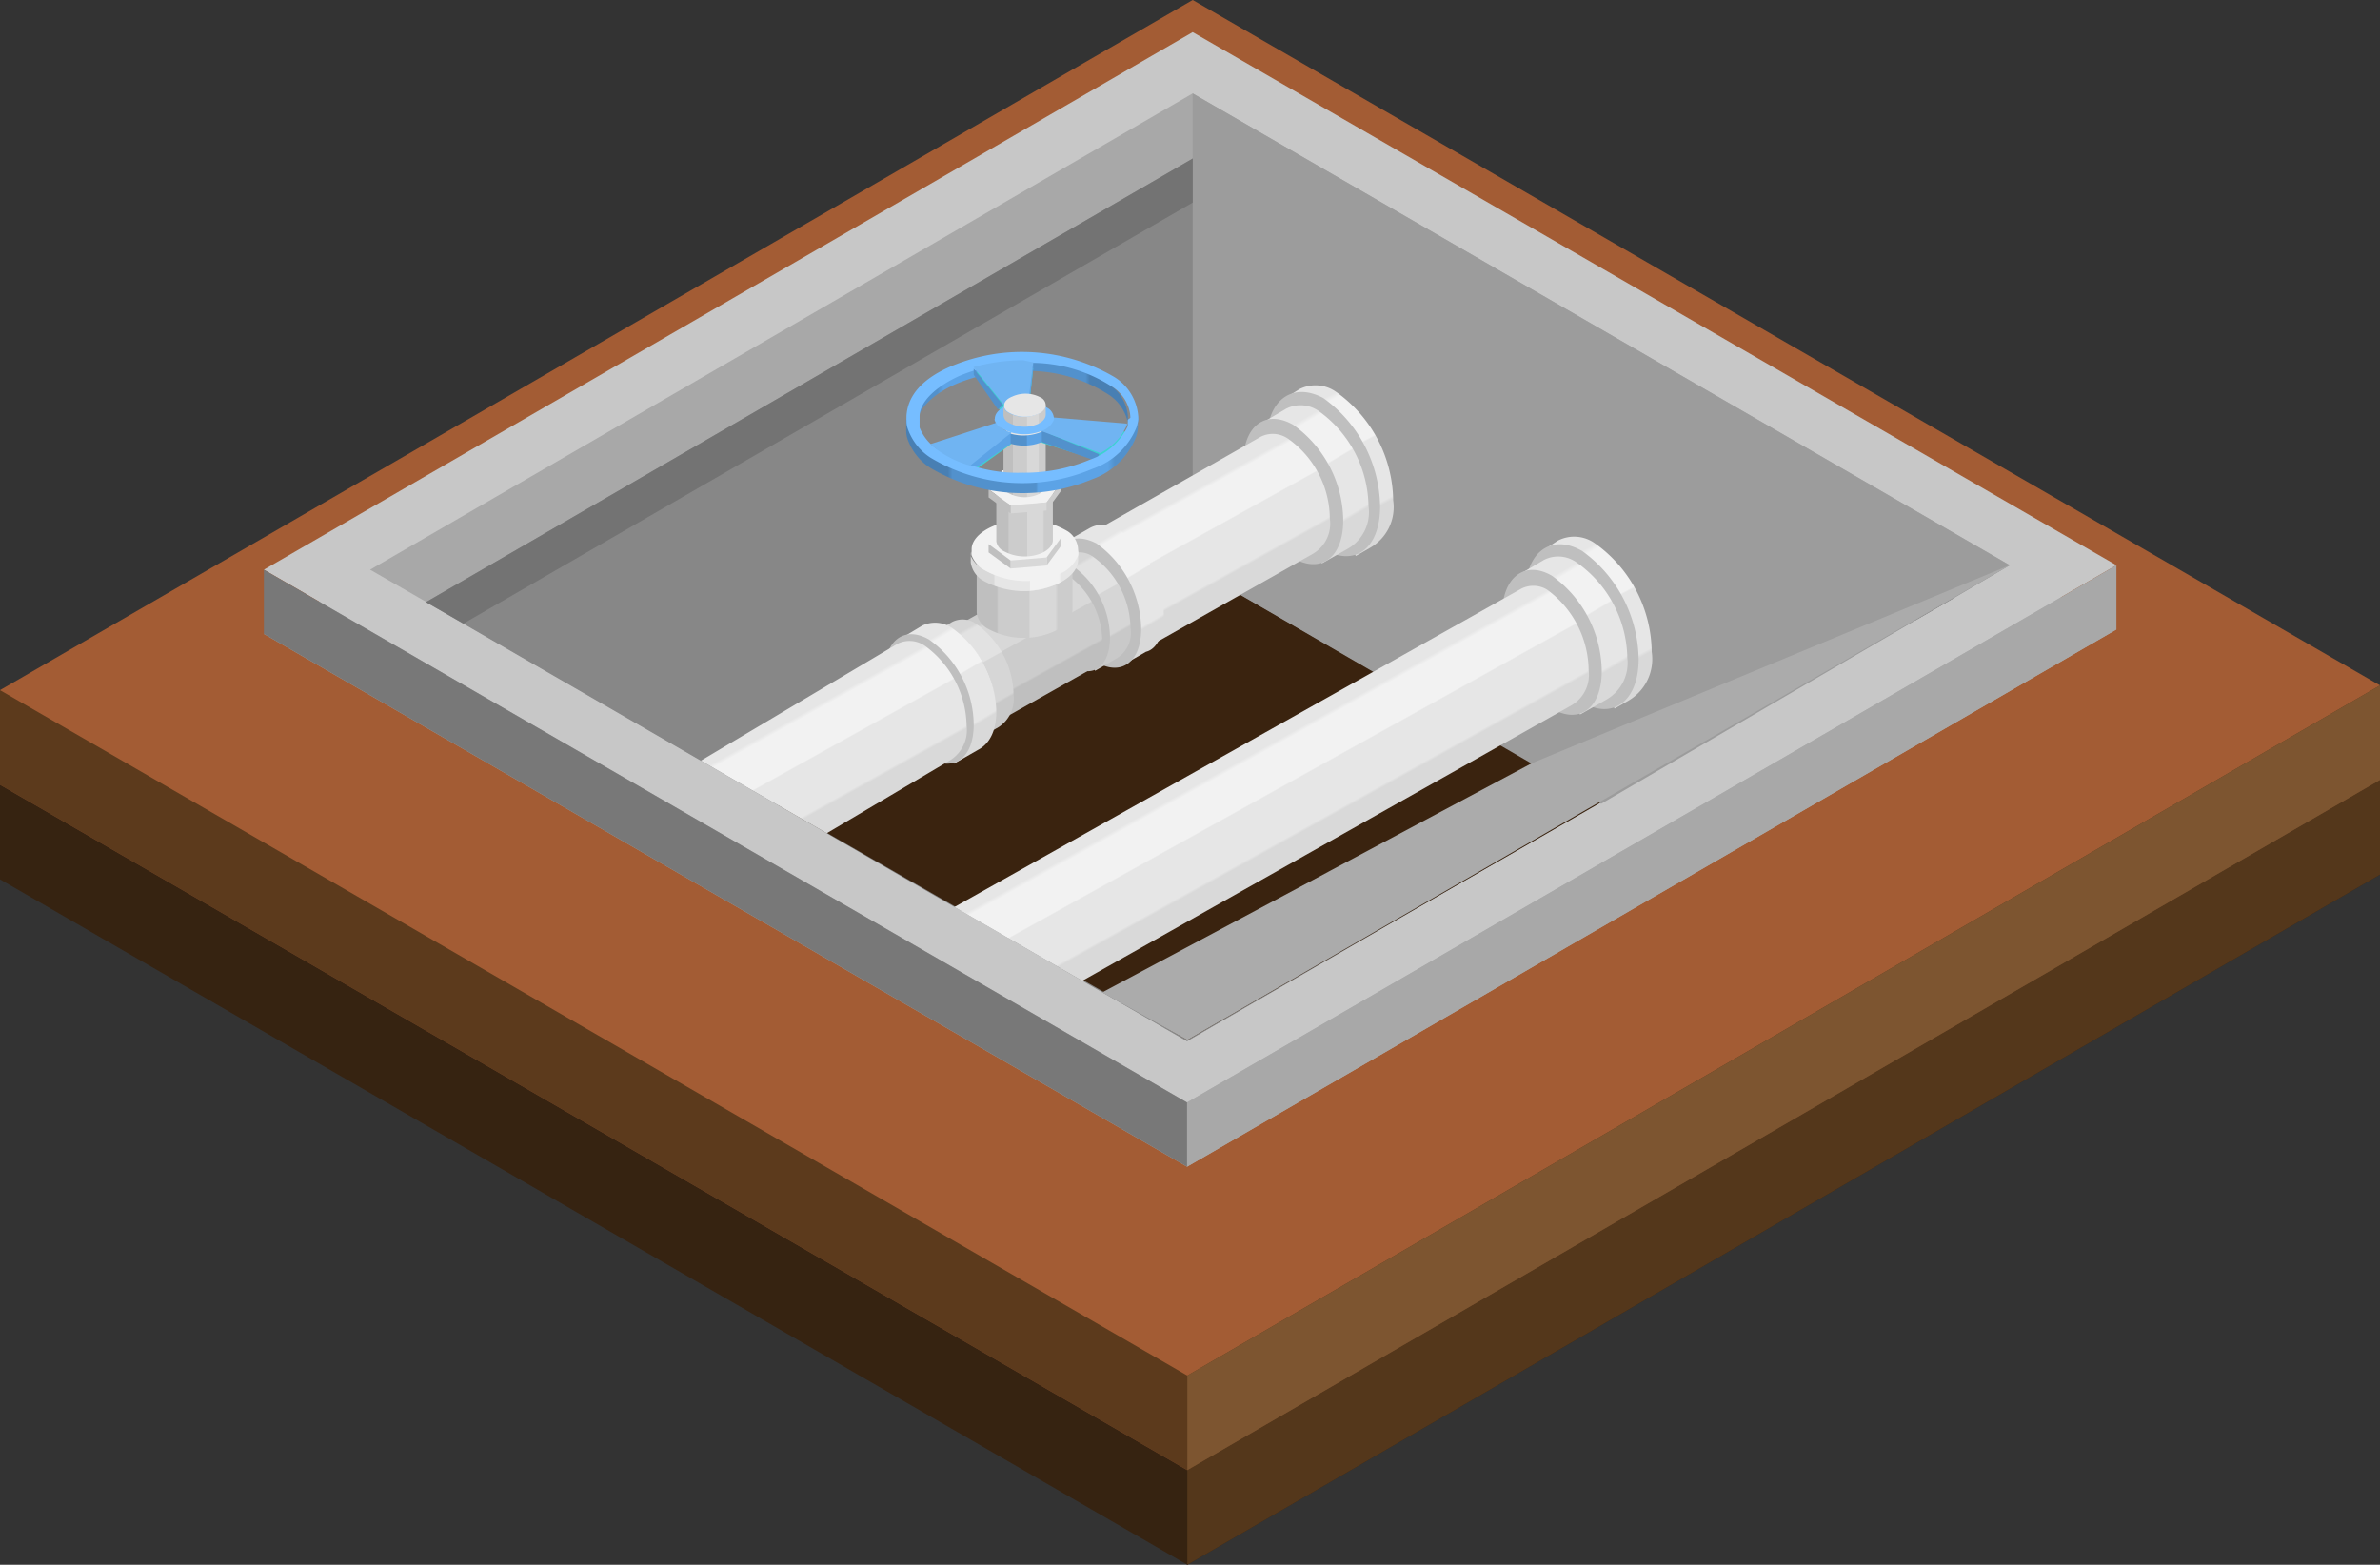 <svg id="Vrstva_1" data-name="Vrstva 1" xmlns="http://www.w3.org/2000/svg" xmlns:xlink="http://www.w3.org/1999/xlink" width="80" height="52.6" viewBox="0 0 80 52.6"><rect x="0" y="0" width="80" height="52.6" fill="#333333" stroke="none"/><defs><style>.cls-1{fill:#362311;}.cls-2{fill:#7b4527;}.cls-3{fill:#54371b;}.cls-4{fill:#5c3a1c;}.cls-5{fill:#a35c34;}.cls-6{fill:#7d5530;}.cls-7{fill:#ababab;}.cls-8{fill:#c7c7c7;}.cls-9{fill:#a8a8a8;}.cls-10{fill:#878787;}.cls-11{fill:#3a230f;}.cls-12{fill:#737373;}.cls-13{fill:#9c9c9c;}.cls-14{fill:#787878;}.cls-15{fill:url(#Nepojmenovaný_přechod);}.cls-16{fill:#bfbfbf;}.cls-17{fill:url(#Nepojmenovaný_přechod_2);}.cls-18{fill:url(#Nepojmenovaný_přechod_3);}.cls-19{fill:url(#Nepojmenovaný_přechod_4);}.cls-20{fill:url(#Nepojmenovaný_přechod_5);}.cls-21{fill:url(#Nepojmenovaný_přechod_6);}.cls-22{fill:url(#Nepojmenovaný_přechod_7);}.cls-23{fill:url(#Nepojmenovaný_přechod_8);}.cls-24{fill:url(#Nepojmenovaný_přechod_9);}.cls-25{fill:#e6e6e6;}.cls-26{fill:url(#Nepojmenovaný_přechod_10);}.cls-27{fill:#f2f2f2;}.cls-28{fill:#ccc;}.cls-29{fill:#d8d8d8;}.cls-30{fill:url(#Nepojmenovaný_přechod_11);}.cls-31{fill:url(#Nepojmenovaný_přechod_12);}.cls-32{fill:url(#Nepojmenovaný_přechod_13);}.cls-33{fill:url(#Nepojmenovaný_přechod_14);}.cls-34{fill:#5ca3e6;}.cls-35{fill:url(#Nepojmenovaný_přechod_15);}.cls-36{fill:#3dd1d1;}.cls-37{fill:#5291cc;}.cls-38{fill:#76bdff;}.cls-39{fill:#70b4f2;}.cls-40{fill:url(#Nepojmenovaný_přechod_16);}.cls-41{fill:url(#Nepojmenovaný_přechod_17);}.cls-42{fill:url(#Nepojmenovaný_přechod_18);}.cls-43{fill:url(#Nepojmenovaný_přechod_19);}.cls-44{fill:url(#Nepojmenovaný_přechod_20);}</style><linearGradient id="Nepojmenovaný_přechod" x1="43.99" y1="27.8" x2="46.63" y2="22.78" gradientTransform="matrix(1, 0, 0, -1, 0, 43.71)" gradientUnits="userSpaceOnUse"><stop offset="0.1" stop-color="#e6e6e6"/><stop offset="0.13" stop-color="#f2f2f2"/><stop offset="0.43" stop-color="#f2f2f2"/><stop offset="0.44" stop-color="#e6e6e6"/><stop offset="0.8" stop-color="#e6e6e6"/><stop offset="0.82" stop-color="#d9d9d9"/></linearGradient><linearGradient id="Nepojmenovaný_přechod_2" x1="43.11" y1="26.92" x2="45.7" y2="22.53" xlink:href="#Nepojmenovaný_přechod"/><linearGradient id="Nepojmenovaný_přechod_3" x1="39.83" y1="24.65" x2="41.89" y2="20.93" xlink:href="#Nepojmenovaný_přechod"/><linearGradient id="Nepojmenovaný_přechod_4" x1="36.55" y1="22.89" x2="38.86" y2="18.98" xlink:href="#Nepojmenovaný_přechod"/><linearGradient id="Nepojmenovaný_přechod_5" x1="35.88" y1="22.13" x2="37.71" y2="18.84" gradientTransform="matrix(1, 0, 0, -1, 0, 43.71)" gradientUnits="userSpaceOnUse"><stop offset="0.1" stop-color="#d6d6d6"/><stop offset="0.13" stop-color="#e2e2e2"/><stop offset="0.43" stop-color="#e2e2e2"/><stop offset="0.44" stop-color="#d6d6d6"/><stop offset="0.8" stop-color="#d6d6d6"/><stop offset="0.82" stop-color="#c9c9c9"/></linearGradient><linearGradient id="Nepojmenovaný_přechod_6" x1="33.72" y1="20.66" x2="35.39" y2="17.65" gradientTransform="matrix(1, 0, 0, -1, 0, 43.71)" gradientUnits="userSpaceOnUse"><stop offset="0.1" stop-color="#ccc"/><stop offset="0.13" stop-color="#d8d8d8"/><stop offset="0.43" stop-color="#d8d8d8"/><stop offset="0.44" stop-color="#ccc"/><stop offset="0.8" stop-color="#ccc"/><stop offset="0.82" stop-color="#bfbfbf"/></linearGradient><linearGradient id="Nepojmenovaný_přechod_7" x1="31.96" y1="19.83" x2="33.79" y2="16.54" xlink:href="#Nepojmenovaný_přechod_5"/><linearGradient id="Nepojmenovaný_přechod_8" x1="30.92" y1="19.66" x2="33.23" y2="15.75" xlink:href="#Nepojmenovaný_přechod"/><linearGradient id="Nepojmenovaný_přechod_9" x1="32.99" y1="20.64" x2="35.85" y2="20.64" gradientTransform="matrix(1, 0, 0, -1, 0, 43.71)" gradientUnits="userSpaceOnUse"><stop offset="0.18" stop-color="#bfbfbf"/><stop offset="0.2" stop-color="#ccc"/><stop offset="0.56" stop-color="#ccc"/><stop offset="0.57" stop-color="#d8d8d8"/><stop offset="0.87" stop-color="#d8d8d8"/><stop offset="0.9" stop-color="#ccc"/></linearGradient><linearGradient id="Nepojmenovaný_přechod_10" x1="32.82" y1="21.64" x2="36.01" y2="21.64" gradientTransform="matrix(1, 0, 0, -1, 0, 43.71)" gradientUnits="userSpaceOnUse"><stop offset="0.18" stop-color="#d9d9d9"/><stop offset="0.2" stop-color="#e6e6e6"/><stop offset="0.56" stop-color="#e6e6e6"/><stop offset="0.57" stop-color="#f2f2f2"/><stop offset="0.87" stop-color="#f2f2f2"/><stop offset="0.9" stop-color="#e6e6e6"/></linearGradient><linearGradient id="Nepojmenovaný_přechod_11" x1="33.58" y1="23.25" x2="35.27" y2="23.25" xlink:href="#Nepojmenovaný_přechod_9"/><linearGradient id="Nepojmenovaný_přechod_12" x1="33.81" y1="25.17" x2="35.06" y2="25.17" xlink:href="#Nepojmenovaný_přechod_9"/><linearGradient id="Nepojmenovaný_přechod_13" x1="30.8" y1="27.67" x2="37.91" y2="27.67" gradientTransform="matrix(1, 0, 0, -1, 0, 43.71)" gradientUnits="userSpaceOnUse"><stop offset="0.1" stop-color="#5291cc"/><stop offset="0.13" stop-color="#5ca3e6"/><stop offset="0.43" stop-color="#5ca3e6"/><stop offset="0.44" stop-color="#5291cc"/><stop offset="0.8" stop-color="#5291cc"/><stop offset="0.82" stop-color="#487fb3"/></linearGradient><linearGradient id="Nepojmenovaný_přechod_14" x1="33.51" y1="26.32" x2="35.29" y2="26.32" gradientTransform="matrix(1, 0, 0, -1, 0, 43.71)" gradientUnits="userSpaceOnUse"><stop offset="0.18" stop-color="#487fb3"/><stop offset="0.2" stop-color="#5291cc"/><stop offset="0.56" stop-color="#5291cc"/><stop offset="0.57" stop-color="#5ca3e6"/><stop offset="0.87" stop-color="#5ca3e6"/><stop offset="0.9" stop-color="#5291cc"/></linearGradient><linearGradient id="Nepojmenovaný_přechod_15" x1="30.46" y1="25.55" x2="38.25" y2="25.55" xlink:href="#Nepojmenovaný_přechod_14"/><linearGradient id="Nepojmenovaný_přechod_16" x1="33.81" y1="26.85" x2="35.06" y2="26.85" xlink:href="#Nepojmenovaný_přechod_9"/><linearGradient id="Nepojmenovaný_přechod_17" x1="27.32" y1="17.52" x2="29.42" y2="13.74" xlink:href="#Nepojmenovaný_přechod"/><linearGradient id="Nepojmenovaný_přechod_18" x1="52.68" y1="22.69" x2="55.33" y2="17.67" xlink:href="#Nepojmenovaný_přechod"/><linearGradient id="Nepojmenovaný_přechod_19" x1="51.82" y1="21.81" x2="54.4" y2="17.43" xlink:href="#Nepojmenovaný_přechod"/><linearGradient id="Nepojmenovaný_přechod_20" x1="42.06" y1="15.95" x2="44.15" y2="12.18" xlink:href="#Nepojmenovaný_přechod"/></defs><title>ostatniteren.1svg</title><polygon class="cls-1" points="39.91 52.6 0 29.56 0 26.38 40.09 6.05 80 26.22 80 29.4 39.91 52.6"/><polygon class="cls-2" points="39.91 49.42 0 26.38 40.09 3.18 80 26.22 39.91 49.42"/><polygon class="cls-3" points="39.91 52.6 39.91 49.42 80 26.22 80 29.4 39.91 52.6"/><polygon class="cls-4" points="39.91 49.42 0 26.38 0 23.2 40.09 2.86 80 23.04 80 26.22 39.91 49.42"/><polygon class="cls-5" points="39.91 46.24 0 23.2 40.09 0 80 23.04 39.91 46.24"/><polygon class="cls-6" points="39.91 49.42 39.91 46.24 80 23.04 80 26.22 39.91 49.42"/><polygon class="cls-7" points="8.87 21.31 40.09 3.23 71.14 21.16 39.9 39.22 8.87 21.31"/><polygon class="cls-8" points="8.87 19.15 40.09 1.08 71.14 19 39.9 37.06 8.87 19.15"/><polygon class="cls-9" points="67.56 19 65.68 20.09 39.9 35 14.32 20.23 12.44 19.15 40.09 3.14 67.56 19"/><polygon class="cls-10" points="65.68 20.09 39.9 35 14.32 20.24 40.09 5.33 40.09 5.32 65.68 20.09"/><polygon class="cls-11" points="53.82 26.97 39.91 34.96 26.18 27.07 40.09 19.07 53.82 26.97"/><polygon class="cls-12" points="65.65 20.12 64.39 20.85 40.09 6.81 40.09 5.33 65.65 20.12"/><polygon class="cls-13" points="67.55 19 65.65 20.12 64.39 20.85 53.82 27.02 40.09 19.07 40.09 6.81 40.09 3.14 67.55 19"/><polygon class="cls-9" points="71.14 19 71.14 21.16 39.9 39.22 39.9 37.06 71.14 19"/><polygon class="cls-14" points="8.87 21.31 8.87 19.15 39.9 37.06 39.9 39.22 8.87 21.31"/><polygon class="cls-12" points="40.09 5.33 40.09 6.81 15.58 20.96 14.32 20.24 40.09 5.33"/><polygon class="cls-7" points="67.55 19 51.48 25.66 37.05 33.36 39.91 34.96 67.55 19"/><path class="cls-15" d="M46.83,19.71a4.54,4.54,0,0,0-1.91-3.64,1.2,1.2,0,0,0-1.24-.1h0l-.3.19,2.19,5.42.49-.28A1.57,1.57,0,0,0,46.83,19.71Z" transform="translate(0 -2.89)"/><path class="cls-16" d="M42.58,17.71a4.56,4.56,0,0,0,1.9,3.64c1.05.61,1.91,0,1.91-1.44a4.57,4.57,0,0,0-1.91-3.64C43.43,15.71,42.58,16.35,42.58,17.71Z" transform="translate(0 -2.89)"/><path class="cls-17" d="M46,19.89a4,4,0,0,0-1.67-3.18,1.06,1.06,0,0,0-1.1-.08h0l-.73.43,1.93,4.77.9-.51A1.42,1.42,0,0,0,46,19.89Z" transform="translate(0 -2.89)"/><path class="cls-16" d="M41.79,18.44a4,4,0,0,0,1.68,3.21c.92.53,1.68,0,1.68-1.27a4,4,0,0,0-1.68-3.21C42.54,16.64,41.79,17.21,41.79,18.44Z" transform="translate(0 -2.89)"/><path class="cls-18" d="M44.7,20.32a3.32,3.32,0,0,0-1.4-2.68.9.9,0,0,0-.92-.07h0l-5.63,3.2,1.61,4,5.78-3.27A1.17,1.17,0,0,0,44.7,20.32Z" transform="translate(0 -2.89)"/><path class="cls-16" d="M36.16,22a3.32,3.32,0,0,0,1.4,2.68c.78.45,1.4,0,1.4-1.06a3.32,3.32,0,0,0-1.4-2.68C36.79,20.45,36.16,20.92,36.16,22Z" transform="translate(0 -2.89)"/><path class="cls-19" d="M39.12,23.58a3.6,3.6,0,0,0-1.49-2.87.93.93,0,0,0-1-.07h0L36,21l1.72,4.26.8-.46C38.89,24.71,39.12,24.23,39.12,23.58Z" transform="translate(0 -2.89)"/><path class="cls-16" d="M35.37,22.29a3.62,3.62,0,0,0,1.49,2.86c.83.48,1.5,0,1.5-1.13a3.6,3.6,0,0,0-1.5-2.86C36,20.71,35.37,21.19,35.37,22.29Z" transform="translate(0 -2.89)"/><path class="cls-20" d="M38,24a3,3,0,0,0-1.25-2.39.79.79,0,0,0-.82-.07h0l-.56.35,1.44,3.55.69-.4A1,1,0,0,0,38,24Z" transform="translate(0 -2.89)"/><path class="cls-16" d="M34.8,22.91a3,3,0,0,0,1.25,2.39c.7.4,1.26,0,1.26-1a3,3,0,0,0-1.26-2.39C35.36,21.57,34.8,22,34.8,22.91Z" transform="translate(0 -2.89)"/><path class="cls-21" d="M37.05,24.42a2.74,2.74,0,0,0-1.14-2.18.75.75,0,0,0-.75,0h0l-3.33,1.88,1.32,3.25,3.44-1.94A1,1,0,0,0,37.05,24.42Z" transform="translate(0 -2.89)"/><path class="cls-16" d="M31.35,25a2.72,2.72,0,0,0,1.14,2.18c.63.37,1.14,0,1.14-.86a2.72,2.72,0,0,0-1.14-2.18C31.86,23.81,31.35,24.19,31.35,25Z" transform="translate(0 -2.89)"/><path class="cls-22" d="M34.07,26.25a3,3,0,0,0-1.26-2.39A.78.78,0,0,0,32,23.8h0l-.53.32,1.44,3.59.66-.38A1.13,1.13,0,0,0,34.07,26.25Z" transform="translate(0 -2.89)"/><path class="cls-16" d="M30.94,25.17a3,3,0,0,0,1.25,2.39c.69.4,1.25,0,1.25-.94a3,3,0,0,0-1.25-2.39C31.5,23.83,30.94,24.25,30.94,25.17Z" transform="translate(0 -2.89)"/><path class="cls-23" d="M33.49,26.81A3.56,3.56,0,0,0,32,24a1,1,0,0,0-1-.08h0l-.65.39,1.72,4.25.8-.46C33.26,27.9,33.49,27.46,33.49,26.81Z" transform="translate(0 -2.89)"/><path class="cls-16" d="M29.73,25.52a3.6,3.6,0,0,0,1.5,2.86c.83.47,1.5,0,1.5-1.14a3.55,3.55,0,0,0-1.5-2.85C30.4,23.91,29.73,24.42,29.73,25.52Z" transform="translate(0 -2.89)"/><path class="cls-24" d="M36.05,21.83v1.56c0,.27-.22.55-.63.73A2.51,2.51,0,0,1,33.16,24a.72.72,0,0,1-.33-.51V22h0a.8.8,0,0,0,.31.39,2.51,2.51,0,0,0,2.26.16A1,1,0,0,0,36,22h0A.94.94,0,0,0,36.05,21.83Z" transform="translate(0 -2.89)"/><path class="cls-25" d="M36.05,21.83a.43.43,0,0,1,0,.16h0a1,1,0,0,1-.61.57,2.51,2.51,0,0,1-2.26-.16.8.8,0,0,1-.31-.39h0v-.19c0-.26.24-.52.64-.69a2.51,2.51,0,0,1,2.25.15A.74.74,0,0,1,36.05,21.83Z" transform="translate(0 -2.89)"/><path class="cls-26" d="M36.24,21.39v.32c0,.3-.25.61-.71.81A2.79,2.79,0,0,1,33,22.38a.85.85,0,0,1-.37-.58v-.35a.29.29,0,0,0,0,.13h0A1,1,0,0,0,33,22a2.8,2.8,0,0,0,2.52.17,1.11,1.11,0,0,0,.68-.64h0A.46.46,0,0,0,36.24,21.39Z" transform="translate(0 -2.89)"/><path class="cls-27" d="M36.24,21.39a.49.49,0,0,1,0,.17h0a1.11,1.11,0,0,1-.68.64A2.79,2.79,0,0,1,33,22a1,1,0,0,1-.34-.44h0a.29.29,0,0,1,0-.13v-.08c0-.29.27-.58.71-.77a2.8,2.8,0,0,1,2.52.17A.77.77,0,0,1,36.24,21.39Z" transform="translate(0 -2.89)"/><polygon class="cls-27" points="33.23 18.29 33.7 17.66 34.91 17.56 35.65 18.1 35.18 18.74 33.97 18.84 33.23 18.29"/><polygon class="cls-28" points="35.18 18.74 35.18 19.01 35.65 18.37 35.65 18.1 35.18 18.74"/><polygon class="cls-29" points="33.97 18.84 33.97 19.11 35.18 19.01 35.18 18.74 33.97 18.84"/><polygon class="cls-16" points="33.23 18.29 33.23 18.57 33.97 19.11 33.97 18.84 33.23 18.29"/><path class="cls-30" d="M35.39,19.33v1.72c0,.16-.13.32-.37.43a1.49,1.49,0,0,1-1.33-.09.44.44,0,0,1-.2-.3V19.43h0a.53.53,0,0,0,.19.23,1.49,1.49,0,0,0,1.33.09.58.58,0,0,0,.36-.34h0A.24.24,0,0,0,35.39,19.33Z" transform="translate(0 -2.89)"/><path class="cls-25" d="M35.39,19.33v.09h0a.58.58,0,0,1-.36.34,1.47,1.47,0,0,1-1.34-.05.53.53,0,0,1-.19-.23h0v-.06h0c0-.15.14-.3.38-.41a1.49,1.49,0,0,1,1.33.1A.43.43,0,0,1,35.39,19.33Z" transform="translate(0 -2.89)"/><polygon class="cls-27" points="33.23 16.45 33.7 15.81 34.91 15.71 35.65 16.25 35.18 16.89 33.97 16.99 33.23 16.45"/><polygon class="cls-28" points="35.18 16.89 35.18 17.16 35.65 16.52 35.65 16.25 35.18 16.89"/><polygon class="cls-29" points="33.97 16.99 33.97 17.26 35.18 17.16 35.18 16.89 33.97 16.99"/><polygon class="cls-16" points="33.23 16.45 33.23 16.72 33.97 17.26 33.97 16.99 33.23 16.45"/><path class="cls-31" d="M35.15,17.47V19.2c0,.12-.1.24-.28.32a1.13,1.13,0,0,1-1-.07.3.3,0,0,1-.14-.22V17.49h0a.34.34,0,0,0,.13.18,1.13,1.13,0,0,0,1,.07.55.55,0,0,0,.27-.25h0A0,0,0,0,0,35.15,17.47Z" transform="translate(0 -2.89)"/><path class="cls-25" d="M35.15,17.47v.06h0a.55.55,0,0,1-.27.25,1.13,1.13,0,0,1-1-.07.34.34,0,0,1-.13-.18h0c0-.11.1-.22.28-.3a1,1,0,0,1,1,.07A.3.3,0,0,1,35.15,17.47Z" transform="translate(0 -2.89)"/><path class="cls-32" d="M37.91,16.86v.23a1.48,1.48,0,0,0-.67-.95,5,5,0,0,0-2.84-.78,5.7,5.7,0,0,0-2.27.44c-.8.35-1.29.86-1.33,1.36V16.8c0-.49.53-1,1.33-1.37a5.76,5.76,0,0,1,2.27-.5,5,5,0,0,1,2.84.86A1.4,1.4,0,0,1,37.91,16.86Z" transform="translate(0 -2.89)"/><path class="cls-33" d="M35.42,16.91v.38c0,.17-.14.34-.4.46a1.57,1.57,0,0,1-1.4-.1.47.47,0,0,1-.21-.32V17a.09.09,0,0,0,0,.07h0a.45.45,0,0,0,.19.24,1.57,1.57,0,0,0,1.4.1.66.66,0,0,0,.39-.36h0Z" transform="translate(0 -2.89)"/><path class="cls-34" d="M37.45,15.78A6.09,6.09,0,0,0,32,15.4c-.95.42-1.48,1-1.53,1.66a.75.75,0,0,0,.05.26h0a1.9,1.9,0,0,0,.75.95,6,6,0,0,0,5.45.38,2.45,2.45,0,0,0,1.48-1.39h0a1.27,1.27,0,0,0,.06-.28h0A1.78,1.78,0,0,0,37.45,15.78Zm.46,1.33a1.22,1.22,0,0,1,0,.27h0a2.26,2.26,0,0,1-1.27,1.14,5.87,5.87,0,0,1-2.27.43,5,5,0,0,1-2.85-.78,1.57,1.57,0,0,1-.61-.74v-.05a.54.54,0,0,1,0-.18V17h0v-.2c0-.5.53-1,1.33-1.37A5.7,5.7,0,0,1,34.51,15a5,5,0,0,1,2.84.78A1.32,1.32,0,0,1,38,16.86v.21Z" transform="translate(0 -2.89)"/><path class="cls-35" d="M38.25,17.2a1.15,1.15,0,0,1-.06.37h0A2.48,2.48,0,0,1,36.71,19a6.09,6.09,0,0,1-5.45-.39,1.9,1.9,0,0,1-.75-.95h0a.87.87,0,0,1-.05-.28V17l.08.06a.27.27,0,0,0,.07.21v.08a1.35,1.35,0,0,0,.64.8,6.09,6.09,0,0,0,5.45.35,2.41,2.41,0,0,0,1.48-1.33v-.14c0-.09.06-.09.07-.18Z" transform="translate(0 -2.89)"/><path class="cls-36" d="M34,17.81l-1.39,1a3.6,3.6,0,0,1-1.12-.53l-.22-.18,2.22-.56a.61.61,0,0,0,.16.16A.93.93,0,0,0,34,17.81Z" transform="translate(0 -2.89)"/><polygon class="cls-34" points="33.97 14.54 33.97 14.92 32.73 15.77 32.36 15.65 33.97 14.54"/><path class="cls-36" d="M37.88,17.4h0v.05h0a1.91,1.91,0,0,1-.9.94l-2-.63h0a.66.66,0,0,0,.39-.36h0v-.09h0Z" transform="translate(0 -2.89)"/><polygon class="cls-37" points="35.02 14.48 35.02 14.86 36.83 15.49 36.95 15.27 35.02 14.48"/><path class="cls-36" d="M34.73,15.28l-.16,1.43a1.64,1.64,0,0,0-.76.12h-.09l-1-1.4a6.29,6.29,0,0,1,1.67-.23Z" transform="translate(0 -2.89)"/><path class="cls-38" d="M37.45,15.56A6.13,6.13,0,0,0,32,15.19c-1,.42-1.49,1-1.53,1.68v.19a.75.75,0,0,0,.05.26h0a1.9,1.9,0,0,0,.75.95,6,6,0,0,0,5.45.38,2.45,2.45,0,0,0,1.48-1.39h0a1.27,1.27,0,0,0,.06-.28h0v-.09A1.7,1.7,0,0,0,37.45,15.56ZM37.91,17v.21h0a2.18,2.18,0,0,1-1.27,1.13,5.7,5.7,0,0,1-2.27.44A5,5,0,0,1,31.52,18a1.57,1.57,0,0,1-.61-.74h0V16.9c0-.5.53-1,1.33-1.37a5.7,5.7,0,0,1,2.27-.44,5,5,0,0,1,2.84.78A1.32,1.32,0,0,1,38,16.93Z" transform="translate(0 -2.89)"/><polygon class="cls-37" points="32.73 12.39 32.73 12.6 33.54 13.76 33.72 13.62 32.73 12.39"/><polygon class="cls-34" points="34.73 12.39 34.6 13.54 34.51 13.52 34.73 12.17 34.73 12.39"/><path class="cls-39" d="M34.73,15.07l-.16,1.29a1.78,1.78,0,0,0-.76.11h-.09l-1-1.24A6.28,6.28,0,0,1,34.39,15Z" transform="translate(0 -2.89)"/><path class="cls-39" d="M34,17.43l-1.39,1.11A3.42,3.42,0,0,1,31.49,18l-.22-.18,2.22-.72a.44.44,0,0,0,.16.17A.93.93,0,0,0,34,17.43Z" transform="translate(0 -2.89)"/><path class="cls-39" d="M37.88,17.13h0v.05h0a1.91,1.91,0,0,1-.9.94l-2-.75h0a.66.66,0,0,0,.39-.36h0v-.09h0Z" transform="translate(0 -2.89)"/><path class="cls-38" d="M35.42,16.91a.17.17,0,0,1,0,.1h0a.66.66,0,0,1-.39.36,1.57,1.57,0,0,1-1.4-.1.45.45,0,0,1-.19-.24h0a.09.09,0,0,1,0-.07h0c0-.17.15-.33.4-.44a1.57,1.57,0,0,1,1.4.1A.43.43,0,0,1,35.42,16.91Z" transform="translate(0 -2.89)"/><path class="cls-40" d="M35.15,16.49v.34c0,.12-.1.24-.28.32a1.13,1.13,0,0,1-1-.07.31.31,0,0,1-.14-.23v-.28h0a.31.31,0,0,0,.13.17,1.08,1.08,0,0,0,1,.07.44.44,0,0,0,.27-.25h0A.2.2,0,0,0,35.15,16.49Z" transform="translate(0 -2.89)"/><path class="cls-25" d="M35.15,16.49v.07h0a.44.44,0,0,1-.27.25,1.08,1.08,0,0,1-1-.07.31.31,0,0,1-.13-.17h0v-.05h0c0-.12.1-.23.28-.3a1.07,1.07,0,0,1,1,.06A.3.3,0,0,1,35.15,16.49Z" transform="translate(0 -2.89)"/><path class="cls-41" d="M32.49,27.28a1.19,1.19,0,0,1-.56,1.17L27.79,30.9l-4.23-2.44,6.61-3.93a.9.9,0,0,1,.92.07A3.39,3.39,0,0,1,32.49,27.28Z" transform="translate(0 -2.89)"/><path class="cls-42" d="M55.52,24.8a4.53,4.53,0,0,0-1.9-3.64,1.2,1.2,0,0,0-1.25-.1h0l-.29.19,2.19,5.46.49-.28A1.62,1.62,0,0,0,55.52,24.8Z" transform="translate(0 -2.89)"/><path class="cls-16" d="M51.27,22.85a4.54,4.54,0,0,0,1.91,3.64c1,.61,1.9,0,1.9-1.44a4.56,4.56,0,0,0-1.9-3.64C52.13,20.81,51.27,21.45,51.27,22.85Z" transform="translate(0 -2.89)"/><path class="cls-43" d="M54.7,25a4,4,0,0,0-1.7-3.2,1.06,1.06,0,0,0-1.1-.09h0l-.73.43,1.94,4.77.9-.51A1.42,1.42,0,0,0,54.7,25Z" transform="translate(0 -2.89)"/><path class="cls-16" d="M50.49,23.55a4,4,0,0,0,1.67,3.16c.93.54,1.68,0,1.68-1.27a4,4,0,0,0-1.68-3.2C51.24,21.71,50.49,22.31,50.49,23.55Z" transform="translate(0 -2.89)"/><path class="cls-44" d="M53.4,25.43a1.18,1.18,0,0,1-.56,1.16L36.38,35.86l-4.3-2.48,19-10.67h0a.89.89,0,0,1,.92,0A3.4,3.4,0,0,1,53.4,25.43Z" transform="translate(0 -2.89)"/></svg>